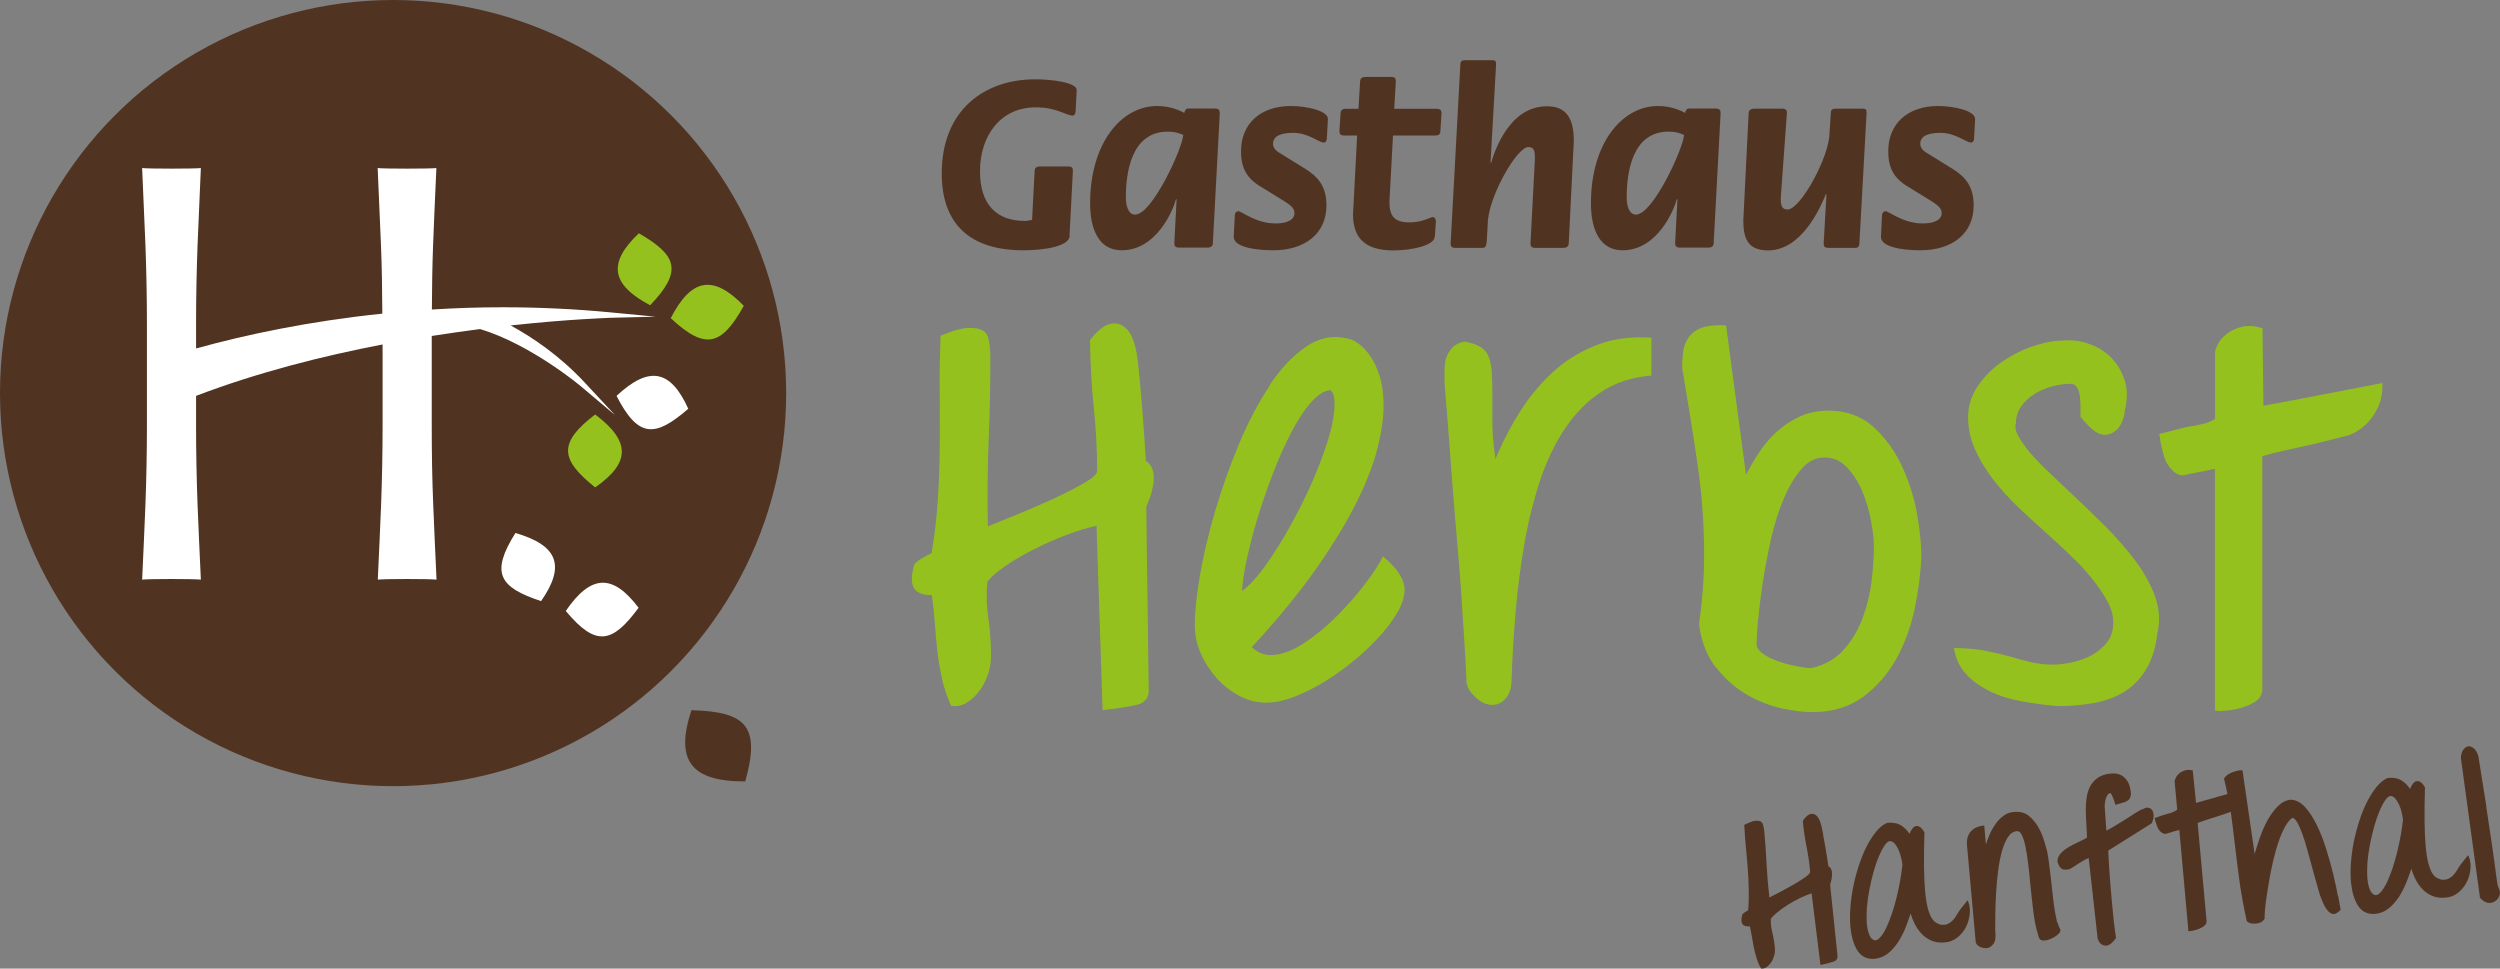 <?xml version="1.0" encoding="UTF-8"?>
<svg id="Ebene_1" data-name="Ebene 1" xmlns="http://www.w3.org/2000/svg" viewBox="0 0 188.19 72.91">
  <rect x="0" y="0" width="188.19" height="72.91" fill="#808080" stroke="none"/>
  <defs>
    <style>
      .cls-1 {
        fill: #513321;
      }

      .cls-1, .cls-2, .cls-3 {
        stroke-width: 0px;
      }

      .cls-2 {
        fill: #95c11f;
      }

      .cls-3 {
        fill: #fff;
      }
    </style>
  </defs>
  <g>
    <path class="cls-1" d="m80.52,17.73c0,.84-2,1.11-3.5,1.11-3.94,0-6.13-1.92-6.13-5.78,0-4.84,3.28-7.09,7.03-7.09,1.33,0,3.13.25,3.13.81l-.08,1.54c0,.17-.06.38-.21.38-.52,0-1.19-.62-2.8-.62-2.61,0-4.19,2.09-4.19,4.82,0,2.52,1.27,3.73,3.38,3.73.19,0,.36-.04.54-.08l.19-3.65c0-.25.12-.37.42-.37h2.11c.35,0,.35.17.35.37l-.25,4.82Z"/>
    <path class="cls-1" d="m88.57,15.02l-.04-.04c-.21.81-1.46,3.86-4.09,3.86-1.67,0-2.38-1.48-2.38-3.54,0-4.5,2.33-7.32,5.05-7.32,1.13,0,1.88.44,2.04.52.02-.15.12-.33.25-.33h2.02c.35,0,.4.13.4.38l-.52,9.72c0,.25-.12.37-.42.37h-2.11c-.35,0-.37-.17-.37-.37l.17-3.27Zm-3.11,1.13c1.27,0,3.54-4.96,3.61-5.99-.19-.08-.52-.25-1.17-.25-2.75,0-3.15,3.11-3.15,4.94,0,.61.17,1.31.71,1.31Z"/>
    <path class="cls-1" d="m98.29,12.73c.88.56,1.56,1.25,1.56,2.73,0,2.15-1.65,3.38-4,3.38-1.52,0-2.98-.29-2.98-1l.08-1.63c0-.15.1-.31.27-.31.25,0,1.31.92,2.8.92.86,0,1.42-.27,1.42-.77,0-.4-.29-.58-.69-.86l-1.75-1.08c-1.13-.65-1.58-1.42-1.58-2.73,0-2.08,1.48-3.4,3.75-3.4,1.11,0,2.79.33,2.79.98l-.08,1.46c0,.15-.08.31-.23.31-.38,0-1.15-.73-2.3-.73-.96,0-1.52.25-1.52.83,0,.27.19.5.44.65l2.02,1.25Z"/>
    <path class="cls-1" d="m107.99,17.83c0,.62-1.65,1.02-3.09,1.02-1.98,0-3.05-.79-3.05-2.71l.31-5.94h-.98c-.31,0-.35-.13-.35-.36l.08-1.27c0-.25.13-.38.37-.38h.98l.12-2c0-.27.13-.4.42-.4h1.92c.35,0,.35.17.35.4l-.12,2h3.19c.37,0,.37.19.37.38l-.08,1.27c0,.25-.12.36-.38.36h-3.19l-.27,4.98c0,1.1.38,1.56,1.52,1.56.96,0,1.59-.4,1.73-.4.15,0,.25.15.25.31l-.08,1.19Z"/>
    <path class="cls-1" d="m111.89,18.29c0,.23-.1.37-.29.37h-2.02c-.37,0-.38-.15-.38-.37l.73-13.45c0-.25.15-.31.38-.31h2.02c.25,0,.29.08.29.31l-.42,7.4.04.04c.25-.85,1.34-4.28,4.21-4.28,1.46,0,2.02.92,2.02,2.59l-.38,7.7c0,.23-.13.37-.42.37h-2.11c-.35,0-.35-.19-.35-.37l.33-6.3c0-.54,0-.92-.5-.92-.86,0-3.05,3.82-3.05,5.8l-.08,1.42Z"/>
    <path class="cls-1" d="m126.27,15.02l-.04-.04c-.21.81-1.46,3.86-4.09,3.86-1.67,0-2.38-1.48-2.38-3.54,0-4.5,2.33-7.32,5.05-7.32,1.13,0,1.88.44,2.04.52.02-.15.12-.33.25-.33h2.02c.35,0,.4.13.4.38l-.52,9.72c0,.25-.12.37-.42.37h-2.11c-.35,0-.37-.17-.37-.37l.17-3.27Zm-3.11,1.13c1.27,0,3.54-4.96,3.61-5.99-.19-.08-.52-.25-1.17-.25-2.75,0-3.15,3.11-3.15,4.94,0,.61.17,1.31.71,1.31Z"/>
    <path class="cls-1" d="m137.49,14.64l-.04-.04c-.37.9-1.77,4.25-4.36,4.25-1.59,0-1.86-1-1.86-2.27l.4-8.03c0-.23.13-.37.42-.37h2.11c.35,0,.35.19.35.37l-.46,6.32c0,.46,0,.9.52.9.96,0,3.15-3.98,3.15-5.78l.1-1.5c0-.25.15-.31.38-.31h2.02c.25,0,.29.08.29.31l-.54,9.8c0,.23-.1.37-.29.37h-2.02c-.37,0-.38-.15-.38-.37l.21-3.65Z"/>
    <path class="cls-1" d="m147.01,12.73c.88.56,1.56,1.25,1.56,2.73,0,2.15-1.65,3.38-4,3.38-1.52,0-2.98-.29-2.98-1l.08-1.63c0-.15.1-.31.27-.31.25,0,1.31.92,2.8.92.86,0,1.42-.27,1.42-.77,0-.4-.29-.58-.69-.86l-1.75-1.08c-1.13-.65-1.58-1.42-1.58-2.73,0-2.08,1.48-3.4,3.75-3.4,1.11,0,2.79.33,2.79.98l-.08,1.46c0,.15-.08.31-.23.31-.38,0-1.15-.73-2.3-.73-.96,0-1.52.25-1.52.83,0,.27.19.5.44.65l2.02,1.25Z"/>
  </g>
  <circle class="cls-1" cx="29.59" cy="29.59" r="29.59"/>
  <path class="cls-2" d="m44.8,31.2c2.68,2.01,2.67,3.64,0,5.49-2.59-2.08-2.84-3.32,0-5.49Z"/>
  <path class="cls-3" d="m38.8,40.12c3.21.94,3.78,2.47,1.93,5.13-3.15-1.04-3.83-2.11-1.93-5.13Z"/>
  <path class="cls-3" d="m42.59,45.99c1.89-2.76,3.53-2.82,5.48-.24-1.97,2.67-3.2,2.98-5.48.24Z"/>
  <path class="cls-3" d="m46.41,29.8c2.45-2.28,4.06-1.99,5.4.97-2.51,2.18-3.77,2.21-5.4-.97Z"/>
  <path class="cls-2" d="m48.94,22.98c-2.96-1.57-3.2-3.19-.85-5.42,2.88,1.66,3.32,2.84.85,5.42Z"/>
  <path class="cls-1" d="m56.1,58.82c-4.1.02-5.3-1.59-4.05-5.36,4.07.12,5.23,1.15,4.05,5.36Z"/>
  <path class="cls-2" d="m50.49,23.95c1.56-3.03,3.21-3.29,5.5-.93-1.65,2.95-2.85,3.41-5.5.93Z"/>
  <path class="cls-3" d="m38.42,24.5c4.5-.49,7.51-.57,7.58-.58l3.35-.08-3.33-.32c-2.69-.26-5.44-.39-8.17-.39-1.84,0-3.62.06-5.34.17.01-1.62.03-3.24.09-4.81.07-1.91.16-3.86.25-5.84-.39.06-4.03.06-4.42,0,.09,1.99.17,3.93.25,5.84.07,1.67.09,3.39.1,5.12-5.51.57-10.26,1.58-14.02,2.62v-1.9c0-1.98.04-3.93.11-5.84.08-1.91.16-3.86.25-5.84-.39.06-4.03.06-4.42,0,.09,1.99.17,3.93.25,5.84.07,1.91.11,3.86.11,5.84v7.76c0,1.98-.04,3.94-.11,5.86-.08,1.93-.16,3.82-.25,5.68.69-.06,3.73-.06,4.42,0-.09-1.86-.17-3.76-.25-5.68-.07-1.92-.11-3.88-.11-5.86v-2.29c4.61-1.76,9.51-3,14.04-3.87v6.16c0,1.98-.04,3.94-.11,5.86-.08,1.93-.16,3.82-.25,5.68.69-.06,3.73-.06,4.42,0-.09-1.86-.17-3.76-.25-5.68-.08-1.92-.11-3.88-.11-5.86v-6.8c1.27-.2,2.49-.37,3.64-.52,3.81,1.15,7.56,4.28,7.6,4.32l2.56,2.16-2.28-2.45c-1.92-2.06-3.98-3.43-5.58-4.3Z"/>
  <g>
    <path class="cls-1" d="m137.77,66.57c.02-.06.05-.15.08-.29.03-.13.05-.27.06-.41,0-.15,0-.28-.05-.4-.04-.12-.12-.21-.23-.27h0c-.03-.19-.06-.42-.1-.69-.05-.29-.1-.59-.15-.89-.05-.28-.09-.53-.14-.76v-.07c-.06-.25-.09-.42-.11-.52h0c-.13-.59-.32-.91-.6-.99-.28-.08-.56.1-.82.52h0s0,.03,0,.03c.07.71.17,1.37.29,1.96.12.61.21,1.23.26,1.83,0,.05-.03.17-.32.38-.24.17-.52.35-.86.55-.33.19-.68.38-1.05.58-.33.17-.61.32-.84.43-.1-.88-.17-1.73-.21-2.52-.04-.8-.09-1.62-.17-2.42-.02-.26-.07-.47-.13-.62-.07-.17-.25-.24-.56-.21-.09,0-.19.03-.31.08-.12.04-.27.11-.48.21h-.03s0,.05,0,.05c.03.54.07,1.09.12,1.62.06.58.1,1.11.14,1.6.04.53.07,1.07.08,1.6.01.52,0,1.05-.04,1.56-.08.05-.17.1-.25.16-.1.07-.17.13-.21.19v.02c-.08.31-.07.54.02.68.09.14.27.2.56.17.06.26.11.52.15.76.05.3.1.57.15.83.06.29.13.56.21.81.08.26.19.52.33.76v.02s.04,0,.04,0c.01,0,.03,0,.04,0,.12,0,.24-.04.35-.12.12-.08.23-.2.33-.34.1-.14.17-.31.23-.5.06-.19.07-.39.06-.59-.04-.39-.1-.77-.19-1.13-.09-.35-.13-.7-.12-1.05.08-.14.24-.3.47-.49.24-.2.51-.39.81-.58.3-.19.63-.37.96-.53.31-.15.59-.26.83-.33l.66,5.34v.05s.06-.01.06-.01c.43-.09.73-.17.92-.24.22-.07.33-.23.31-.44-.09-.9-.19-1.8-.28-2.7-.1-.89-.19-1.78-.28-2.69Z"/>
    <path class="cls-1" d="m148.09,67.8l-.05.06c-.17.21-.31.38-.41.51-.1.13-.17.24-.23.33-.07.12-.14.23-.22.35-.07.11-.16.21-.26.3-.1.09-.2.15-.32.21-.11.05-.24.07-.38.05h-.14c-.11-.04-.21-.08-.3-.13-.13-.07-.26-.19-.37-.37-.11-.18-.21-.43-.3-.76-.08-.32-.15-.76-.2-1.3-.04-.47-.07-1.07-.08-1.79,0-.72,0-1.59.03-2.58h0s0-.03,0-.03c-.13-.21-.24-.34-.35-.41-.12-.07-.24-.08-.34-.04-.1.04-.19.13-.27.25-.06.09-.11.2-.16.32-.16-.25-.37-.46-.61-.62-.28-.18-.63-.25-1.07-.21h-.01c-.29.13-.57.35-.83.67-.25.31-.49.68-.71,1.11-.21.42-.41.9-.58,1.42-.17.51-.31,1.04-.42,1.58-.11.54-.18,1.07-.22,1.59-.04.52-.04,1.01,0,1.47.07.72.24,1.31.52,1.76.27.43.66.64,1.16.64.03,0,.07,0,.1,0h.02c.38-.04.73-.17,1.03-.41.29-.23.55-.53.77-.87.22-.34.41-.71.57-1.12.13-.34.25-.68.36-1.01.08.26.18.51.3.75.14.29.32.55.53.77.21.22.46.4.75.52.29.12.63.17,1,.13.34-.02.65-.14.92-.35.27-.21.49-.47.65-.77.16-.3.26-.64.3-.99.04-.36,0-.69-.12-.98l-.03-.08Zm-7.56,1.75c-.03-.36-.03-.78,0-1.22.04-.45.1-.91.19-1.36.09-.47.2-.92.31-1.33.12-.43.25-.82.4-1.16.14-.34.29-.62.43-.83.14-.2.26-.31.37-.33h.02c.14,0,.26.06.36.17.11.12.21.28.3.47.08.18.15.39.2.6.05.21.08.39.1.55-.04.35-.1.74-.17,1.16-.07.41-.16.82-.27,1.28-.1.42-.22.84-.36,1.24-.13.39-.27.74-.42,1.05-.14.3-.29.54-.45.71-.14.17-.27.24-.42.23h-.02c-.16-.05-.28-.17-.37-.37-.1-.23-.17-.51-.2-.85Z"/>
    <path class="cls-1" d="m154.86,69.47c-.06-.25-.12-.55-.18-.9-.06-.34-.11-.71-.15-1.12l-.06-.54c-.02-.21-.05-.43-.07-.64-.07-.52-.12-.94-.16-1.3-.05-.39-.09-.66-.13-.82v-.04c-.07-.24-.14-.52-.24-.83-.11-.36-.26-.71-.45-1.04-.19-.33-.43-.61-.72-.84-.29-.23-.66-.32-1.08-.28-.28.01-.54.1-.76.26-.22.15-.43.35-.61.6-.18.24-.34.52-.48.84-.1.24-.2.49-.28.74l-.12-1.36v-.05s-.05,0-.05,0c-.23.02-.44.08-.6.16-.17.08-.3.2-.41.33-.1.13-.17.28-.21.44-.04.16-.05.32-.04.47l.66,7.33c0,.14.1.26.28.37.14.08.29.12.45.12.04,0,.07,0,.11,0,.2-.02.37-.14.51-.34.14-.2.18-.53.12-.99,0-.35,0-.78.01-1.28,0-.49.03-1.02.06-1.57.03-.55.08-1.1.15-1.63.07-.54.16-1.03.28-1.46.12-.43.27-.79.45-1.07.18-.28.39-.43.65-.46.15-.03.28.04.38.24.11.2.21.5.29.87.08.38.15.82.21,1.31.06.48.11.99.16,1.55.08.79.16,1.49.24,2.15.08.64.2,1.21.36,1.72h0s.05.16.05.16c.03.11.12.23.35.23h.02c.18,0,.36-.05.55-.14.19-.08.36-.18.5-.31.16-.13.22-.25.2-.36v-.02c-.07-.09-.14-.26-.2-.51Z"/>
    <path class="cls-1" d="m161.68,60.79h-.02c-.12,0-.24.05-.36.12-.14.04-.31.13-.52.27l-.13.08c-.17.11-.36.23-.56.36-.28.18-.57.36-.89.55-.24.14-.46.27-.64.36-.01-.15-.02-.29-.03-.41,0-.16-.02-.3-.03-.43-.01-.13-.02-.28-.03-.44,0-.15-.02-.32-.04-.49,0-.28.04-.52.12-.74.08-.2.18-.31.3-.32,0,0,.04,0,.13.17.07.13.16.36.25.67l.02.06.05-.03s.03-.02.17-.05c.12-.03.2-.05.25-.08.09-.02.18-.04.27-.08.09-.03.17-.09.25-.16s.12-.17.15-.28c.03-.11.02-.26-.01-.43-.05-.39-.2-.71-.45-.95-.26-.25-.6-.35-1.04-.31-.38.03-.7.14-.95.3-.25.17-.44.38-.58.62-.13.25-.23.53-.28.85-.05.32-.07.65-.07.98,0,.3.02.63.04.97.02.32.04.65.05,1v.1c-.05.03-.12.07-.19.11-.08.05-.15.08-.22.11-.18.08-.38.18-.62.3-.21.11-.42.23-.6.36-.18.13-.33.27-.44.43-.11.16-.16.33-.15.51h0c.06.17.1.28.15.35.05.08.1.14.17.18.06.04.14.06.22.06h.01c.08,0,.19,0,.32-.02h.02c.07-.05.17-.11.28-.17.11-.06.21-.12.28-.18l.04-.03c.14-.08.29-.17.43-.26.14-.09.29-.16.43-.21l.67,6.04c.11.37.32.55.61.55.02,0,.04,0,.06,0,.21-.02.45-.2.71-.56v-.02s0-.02,0-.02c-.05-.37-.11-.78-.16-1.22-.05-.47-.1-.95-.14-1.42-.07-.73-.12-1.39-.17-2.02-.05-.64-.08-1.28-.11-1.89l3.29-2.07h.01s0-.03,0-.03c.09-.26.13-.47.11-.63-.02-.17-.07-.3-.16-.38-.08-.08-.18-.12-.3-.12Z"/>
    <path class="cls-1" d="m175.99,67.46c-.09-.48-.2-1.01-.35-1.64-.14-.59-.32-1.22-.53-1.9-.2-.65-.44-1.26-.71-1.81-.27-.55-.56-1-.88-1.35-.33-.36-.69-.55-1.08-.56-.35.03-.67.19-.96.48-.29.28-.55.64-.78,1.05s-.43.87-.6,1.36c-.14.41-.27.81-.38,1.19l-.91-6.26-.02-.04h-.04c-.1,0-.21.01-.34.04-.13.03-.26.07-.39.12-.13.05-.25.12-.35.19-.11.08-.19.17-.25.27v.02s0,.02,0,.02c.1.41.18.78.25,1.13-.18.05-.36.1-.56.16-.6.17-1.21.35-1.8.51l-.25-2.45h-.04c-.21-.05-.41-.04-.57.01-.17.06-.31.13-.42.23-.11.1-.2.21-.25.33-.06.12-.09.22-.08.3l.19,2.09c-.1.08-.22.14-.36.2-.16.06-.33.11-.48.14-.06.02-.17.05-.31.1-.14.05-.31.11-.51.18h-.04s.01.06.01.06c.12.47.24.78.39.93.14.14.27.21.39.21,0,0,.02,0,.04,0,.08-.03.16-.05.24-.07.07-.02.15-.04.24-.07l.12-.04c.06-.02.13-.04.19-.05.08-.02.16-.04.24-.07l.68,7.58v.05s.05,0,.05,0c.03,0,.12-.02.26-.04.15-.02.3-.07.46-.13.16-.06.3-.14.42-.23.13-.1.19-.23.18-.39l-.67-7.36c.19-.07.43-.16.71-.25.3-.1.61-.2.92-.29.19-.07.37-.13.56-.19.11-.04.2-.07.3-.11,0,.04.01.08.02.12.05.38.1.76.15,1.17.03.22.05.45.08.67l.06.48c.09.75.19,1.59.32,2.57.12.92.31,1.98.56,3.15h0c.02.07.07.15.21.2.11.04.24.06.37.06h.03c.14,0,.29-.03.43-.09.15-.06.25-.16.32-.28l.02-.04-.02-.02s-.01-.13.02-.49c.02-.33.07-.74.15-1.25.07-.49.17-1.04.28-1.65.11-.59.25-1.18.41-1.74.16-.55.34-1.06.55-1.49.2-.42.42-.73.66-.91,0,0,.02,0,.03,0,.1,0,.21.1.33.29.14.23.28.55.42.94.14.38.28.83.41,1.33.13.49.27.98.4,1.46.13.49.27.98.41,1.47.14.47.29.84.44,1.13s.34.5.52.58c.2.09.42,0,.67-.26l.02-.02v-.02c-.03-.21-.09-.55-.18-1.02Z"/>
    <path class="cls-1" d="m185.77,64.4l-.05.06c-.19.23-.32.39-.41.51-.09.12-.17.23-.23.33-.08.13-.15.24-.22.35-.08.12-.17.22-.26.3s-.2.15-.32.21c-.12.05-.24.07-.38.06h-.13c-.11-.04-.21-.08-.31-.12-.13-.07-.26-.19-.37-.37-.12-.18-.21-.44-.3-.76-.08-.32-.15-.76-.2-1.3-.04-.47-.07-1.07-.08-1.79-.01-.71,0-1.55.03-2.58h0s0-.03,0-.03c-.12-.21-.24-.34-.35-.41-.12-.07-.24-.08-.34-.04-.1.04-.19.13-.27.25-.06.09-.11.2-.16.32-.16-.25-.37-.46-.61-.62-.28-.18-.63-.25-1.07-.21h-.01c-.29.13-.58.36-.83.67-.25.31-.49.69-.71,1.11-.21.42-.41.9-.58,1.42-.17.52-.31,1.05-.42,1.58-.11.53-.18,1.07-.22,1.59-.04.52-.04,1.02,0,1.47.07.72.24,1.31.52,1.76.27.43.66.64,1.16.64.03,0,.07,0,.1,0h.02c.38-.04.73-.17,1.03-.41.29-.23.55-.53.78-.87.22-.34.41-.72.57-1.12.14-.35.26-.69.36-1,.08.26.18.51.3.75.14.29.32.55.53.77.21.22.46.4.75.52.29.12.63.17,1,.13.34-.02.65-.14.92-.35.27-.21.49-.47.65-.77.16-.3.26-.64.3-.99.04-.36,0-.69-.12-.98l-.03-.08Zm-7.56,1.76c-.03-.36-.03-.78,0-1.23.04-.44.1-.9.19-1.36.09-.46.2-.91.31-1.33.12-.43.26-.82.4-1.16.14-.34.29-.62.43-.83.14-.2.27-.31.37-.33h.02c.14,0,.26.06.36.17.11.13.21.29.3.47.09.19.15.39.2.6.05.21.08.39.1.55-.04.35-.1.74-.17,1.16-.08.43-.17.86-.27,1.28-.11.43-.23.85-.36,1.24-.14.4-.28.75-.42,1.05-.15.3-.3.54-.45.71-.13.15-.26.23-.38.23-.01,0-.02,0-.03,0h-.02c-.16-.05-.29-.17-.38-.37-.1-.23-.17-.51-.2-.85Z"/>
    <path class="cls-1" d="m188.16,67.01c-.04-.09-.07-.17-.1-.25-.02-.05-.04-.08-.04-.12,0-.03-.02-.08-.03-.13-.01-.05-.02-.13-.03-.22l-.06-.41c-.03-.24-.08-.57-.13-.99-.05-.38-.12-.87-.24-1.66-.1-.67-.22-1.5-.37-2.47v-.08c-.19-1.15-.38-2.38-.58-3.64v-.05c-.08-.3-.19-.5-.33-.63-.13-.12-.26-.18-.39-.18-.01,0-.03,0-.04,0-.15.01-.29.11-.41.28-.11.17-.17.38-.16.64l1.43,10.46v.02s.01.01.01.01c.22.25.46.38.7.38.02,0,.04,0,.06,0,.23-.02.43-.13.58-.33.15-.2.2-.41.13-.62Z"/>
  </g>
  <path class="cls-2" d="m86.79,35.44c-.08-.3-.24-.54-.5-.72l-.04-.03v-.05c-.03-.46-.06-1.04-.11-1.73-.05-.75-.11-1.52-.17-2.3-.06-.78-.13-1.5-.19-2.15l-.14-1.36c-.19-1.53-.62-2.41-1.32-2.67-.71-.27-1.46.11-2.24,1.14l-.03.04v.05c.03,1.79.12,3.49.29,5.06.16,1.58.25,3.17.25,4.73,0,.15-.16.43-.9.86-.64.38-1.42.78-2.32,1.2-.93.43-1.88.84-2.81,1.22-.81.33-1.5.61-2.07.84l-.13.05v-.15c-.04-2.21-.02-4.33.06-6.29.09-2.05.13-4.14.13-6.21,0-.69-.06-1.22-.18-1.61-.14-.45-.6-.68-1.39-.68-.22,0-.49.04-.82.12-.32.08-.74.22-1.27.43l-.09.04v.1c-.05,1.39-.08,2.78-.06,4.14.01,1.33.01,2.72,0,4.11-.01,1.35-.06,2.73-.15,4.09-.09,1.32-.24,2.63-.46,3.89v.05s-.06.02-.06.02c-.2.09-.4.2-.6.32-.25.14-.45.29-.59.42l-.05.08c-.23.76-.25,1.34-.06,1.73.19.37.62.57,1.3.58h.08s.01.09.01.09c.08.6.15,1.23.2,1.88.05.72.12,1.45.19,2.15.08.73.2,1.44.35,2.12.15.7.38,1.37.66,2.02l.03.07h.08c.33.06.69,0,1.04-.2.33-.18.64-.45.92-.8.28-.34.51-.75.69-1.23.18-.47.28-.98.28-1.51,0-1-.07-1.98-.21-2.93-.13-.9-.16-1.8-.06-2.65v-.03s.02-.02.02-.02c.25-.33.68-.7,1.28-1.12.64-.44,1.39-.88,2.2-1.29.82-.42,1.68-.79,2.55-1.12.75-.28,1.43-.49,2.04-.62l.12-.03.46,13.88.16-.02c1.09-.13,1.88-.26,2.41-.38.6-.15.9-.51.9-1.07-.03-2.31-.06-4.64-.09-6.93-.04-2.2-.07-4.45-.09-6.87v-.02s0-.02,0-.02c.07-.16.16-.39.27-.69.12-.33.2-.68.26-1.04.05-.36.04-.71-.04-1.03Z"/>
  <path class="cls-2" d="m129.19,50.25c.66.85,1.43,1.53,2.29,2.03.86.5,1.76.85,2.68,1.05.82.18,1.57.27,2.23.27.08,0,.16,0,.23,0,1.4-.02,2.62-.41,3.63-1.15.99-.73,1.82-1.67,2.46-2.79.63-1.12,1.1-2.38,1.4-3.75.29-1.36.47-2.72.52-4.04,0-.95-.12-2.07-.35-3.33-.23-1.25-.63-2.45-1.17-3.58-.55-1.13-1.27-2.1-2.14-2.87-.89-.78-2-1.18-3.32-1.18-.8,0-1.54.15-2.2.46-.65.3-1.25.7-1.77,1.19-.52.49-.99,1.06-1.39,1.69-.25.4-.49.8-.71,1.21l-.15.27-1.5-11.24h-.13c-.11,0-.22-.01-.33-.01-.58,0-1.04.07-1.39.2-.42.16-.75.4-.97.72-.22.32-.36.68-.41,1.08-.05.4-.08.8-.07,1.22.41,2.43.8,4.84,1.14,7.14.34,2.3.51,4.63.51,6.92,0,.83-.03,1.67-.09,2.5-.06.83-.15,1.71-.28,2.61v.24c.18,1.24.6,2.31,1.27,3.16Zm3.17-3.66c.07-.86.19-1.82.35-2.85.16-1.03.37-2.12.62-3.24.26-1.11.58-2.12.97-3.02.38-.89.83-1.63,1.34-2.21.49-.56,1.05-.83,1.7-.83s1.2.23,1.66.71c.47.49.87,1.09,1.17,1.8.3.72.53,1.48.67,2.24.15.78.22,1.44.22,1.96,0,.73-.06,1.59-.17,2.55-.11.96-.34,1.91-.68,2.82-.34.91-.82,1.73-1.45,2.42-.6.67-1.44,1.14-2.41,1.35h-.02c-.28,0-.65-.05-1.1-.14-.47-.09-.94-.22-1.4-.38-.45-.15-.84-.35-1.16-.59-.29-.22-.44-.44-.44-.69,0-.41.04-1.05.11-1.91Z"/>
  <path class="cls-2" d="m95.61,28.99c-.85,1.26-1.64,2.75-2.34,4.42-.7,1.67-1.3,3.38-1.8,5.07-.5,1.7-.88,3.32-1.14,4.82-.26,1.51-.39,2.77-.39,3.76,0,.74.15,1.45.45,2.13.3.68.7,1.3,1.19,1.85.49.55,1.07,1,1.71,1.34.64.34,1.3.51,1.98.51.06,0,.11,0,.16,0,.48,0,1.05-.11,1.69-.33.71-.24,1.46-.6,2.25-1.05.78-.45,1.55-.98,2.31-1.59.75-.6,1.44-1.23,2.04-1.88.6-.64,1.09-1.29,1.46-1.92.37-.62.55-1.21.55-1.75,0-.35-.13-.73-.39-1.16-.25-.41-.67-.86-1.24-1.33-.23.5-.65,1.15-1.24,1.94-.62.83-1.34,1.66-2.14,2.47-.8.82-1.66,1.53-2.56,2.12-.9.6-1.75.9-2.53.9-.46,0-.91-.17-1.32-.52l-.08-.07.07-.08c1.93-2.1,3.55-4.08,4.81-5.88,1.26-1.8,2.28-3.48,3.02-4.98.74-1.49,1.27-2.86,1.57-4.07.3-1.21.45-2.27.45-3.18,0-.85-.1-1.59-.29-2.2-.19-.61-.43-1.13-.72-1.54-.29-.41-.59-.73-.9-.94-.3-.21-.57-.34-.78-.36-.32-.08-.63-.12-.94-.12-.75,0-1.49.24-2.18.71-.99.67-1.92,1.65-2.76,2.9Zm3.02,1.37c.5-.59.99-.93,1.46-.99h.04s.03.02.03.02c.2.13.3.45.3.99,0,.91-.24,2.08-.73,3.47-.48,1.39-1.08,2.81-1.79,4.21-.71,1.41-1.46,2.71-2.24,3.88-.74,1.11-1.42,1.92-2.01,2.4l-.18.14v-.23c.05-.6.17-1.35.36-2.24.21-.95.48-1.98.81-3.07.33-1.09.72-2.2,1.14-3.3.43-1.1.88-2.12,1.35-3.03.47-.91.96-1.67,1.45-2.26Z"/>
  <path class="cls-2" d="m108.86,26.93c-.08.28-.12.58-.12.9v1.06c.14,1.63.26,3.1.35,4.36.1,1.31.19,2.51.27,3.58.14,1.72.26,3.21.37,4.43.11,1.26.2,2.4.27,3.48.07,1.08.14,2.14.21,3.19.07,1,.13,2.16.19,3.55l.17.42c.53.76,1.13,1.16,1.77,1.16.37,0,.7-.15.98-.46.28-.31.44-.74.46-1.27.05-1.68.16-3.45.31-5.26.15-1.79.38-3.53.67-5.2.29-1.66.69-3.25,1.18-4.73.49-1.47,1.13-2.79,1.89-3.92.76-1.13,1.68-2.06,2.75-2.75,1.05-.68,2.31-1.09,3.73-1.2v-2.85c-1.5-.1-2.85.07-4.03.52-1.2.45-2.29,1.1-3.24,1.94-.95.84-1.79,1.83-2.52,2.95-.69,1.07-1.3,2.21-1.81,3.39l-.14.33-.05-.36c-.12-.89-.18-1.73-.18-2.48,0-.8,0-1.49,0-2.07,0-.59-.01-1.13-.04-1.59-.03-.46-.1-.84-.23-1.17-.12-.32-.33-.58-.62-.76-.29-.19-.7-.32-1.21-.41-.4.08-.71.24-.92.46-.21.23-.36.48-.44.77Z"/>
  <path class="cls-2" d="m149.73,52.02c.71.34,1.51.6,2.39.76.87.16,1.8.29,2.77.37h.03c.98,0,1.92-.08,2.79-.25.86-.16,1.62-.46,2.28-.88.65-.42,1.2-1.01,1.62-1.74.4-.7.67-1.58.79-2.63l.02-.09c.19-.87.12-1.77-.2-2.67-.33-.91-.83-1.81-1.48-2.68-.66-.88-1.43-1.76-2.29-2.62-.86-.85-1.73-1.7-2.59-2.5-.44-.42-.88-.84-1.3-1.23l-.38-.36c-.53-.5-.99-.98-1.37-1.43-.37-.44-.67-.86-.87-1.23-.21-.38-.28-.71-.19-.97,0-.46.13-.9.4-1.28.26-.38.6-.69,1.01-.94.4-.25.85-.44,1.32-.57.47-.12.94-.19,1.38-.19.21,0,.37.08.48.25.1.16.17.36.21.6.04.24.06.5.06.79v.83c.3.38.61.71.91.97.6.53,1.29.53,1.84,0,.26-.25.46-.68.59-1.3l-.04.04.07-.33c.18-.8.16-1.53-.06-2.16-.23-.68-.58-1.25-1.04-1.7-.46-.45-1.01-.79-1.64-1-.62-.22-1.26-.3-1.84-.25-.75,0-1.54.15-2.37.43-.83.28-1.62.69-2.35,1.19-.73.51-1.33,1.12-1.81,1.83s-.72,1.49-.72,2.33.18,1.67.53,2.44c.35.78.82,1.54,1.38,2.27.56.73,1.21,1.44,1.92,2.11.73.69,1.45,1.35,2.15,1.97.6.55,1.19,1.09,1.74,1.62.58.55,1.11,1.12,1.58,1.7.46.57.86,1.15,1.17,1.71.31.56.46,1.11.46,1.64,0,.56-.15,1.05-.44,1.44-.29.39-.67.71-1.11.97-.45.25-.95.44-1.48.56-.54.12-1.06.19-1.52.19-.55,0-1.11-.06-1.67-.19-.54-.12-1.08-.27-1.62-.44-.55-.14-1.15-.28-1.77-.41-.62-.13-1.42-.2-2.38-.21.11.76.41,1.41.87,1.92.48.53,1.08.97,1.79,1.31Z"/>
  <path class="cls-2" d="m166.92,53.53s.2,0,.64-.04c.36-.02.74-.09,1.13-.2.39-.11.75-.27,1.07-.47.35-.23.54-.56.54-.95v-17.54s.08-.02.08-.02c.44-.12.97-.26,1.59-.4.74-.17,1.49-.33,2.25-.5l.32-.08c.36-.09.71-.18,1.05-.26.45-.11.85-.21,1.22-.31.22-.08.49-.21.77-.4.29-.19.57-.44.83-.75.26-.31.48-.68.66-1.11.18-.43.27-.91.27-1.43v-.24l-4.66.9c-1.42.28-2.83.54-4.18.79l-.12.02v-.12s-.07-5.71-.07-5.71l-.14-.04c-.5-.15-.99-.17-1.41-.07-.41.1-.78.26-1.07.48-.29.22-.53.47-.69.75-.17.3-.26.54-.26.74v4.96s-.05.03-.05.03c-.22.14-.48.25-.79.33-.38.1-.77.18-1.18.23-.14.03-.4.09-.76.18-.44.12-.84.22-1.24.32l-.18.04.03.18c.17,1.16.41,1.92.74,2.32.34.43.66.62,1.03.62h.03c.18-.05.37-.09.55-.12.23-.04.42-.08.58-.12.27-.05.52-.1.76-.15l.47-.1v18.21s.2,0,.2,0Z"/>
</svg>